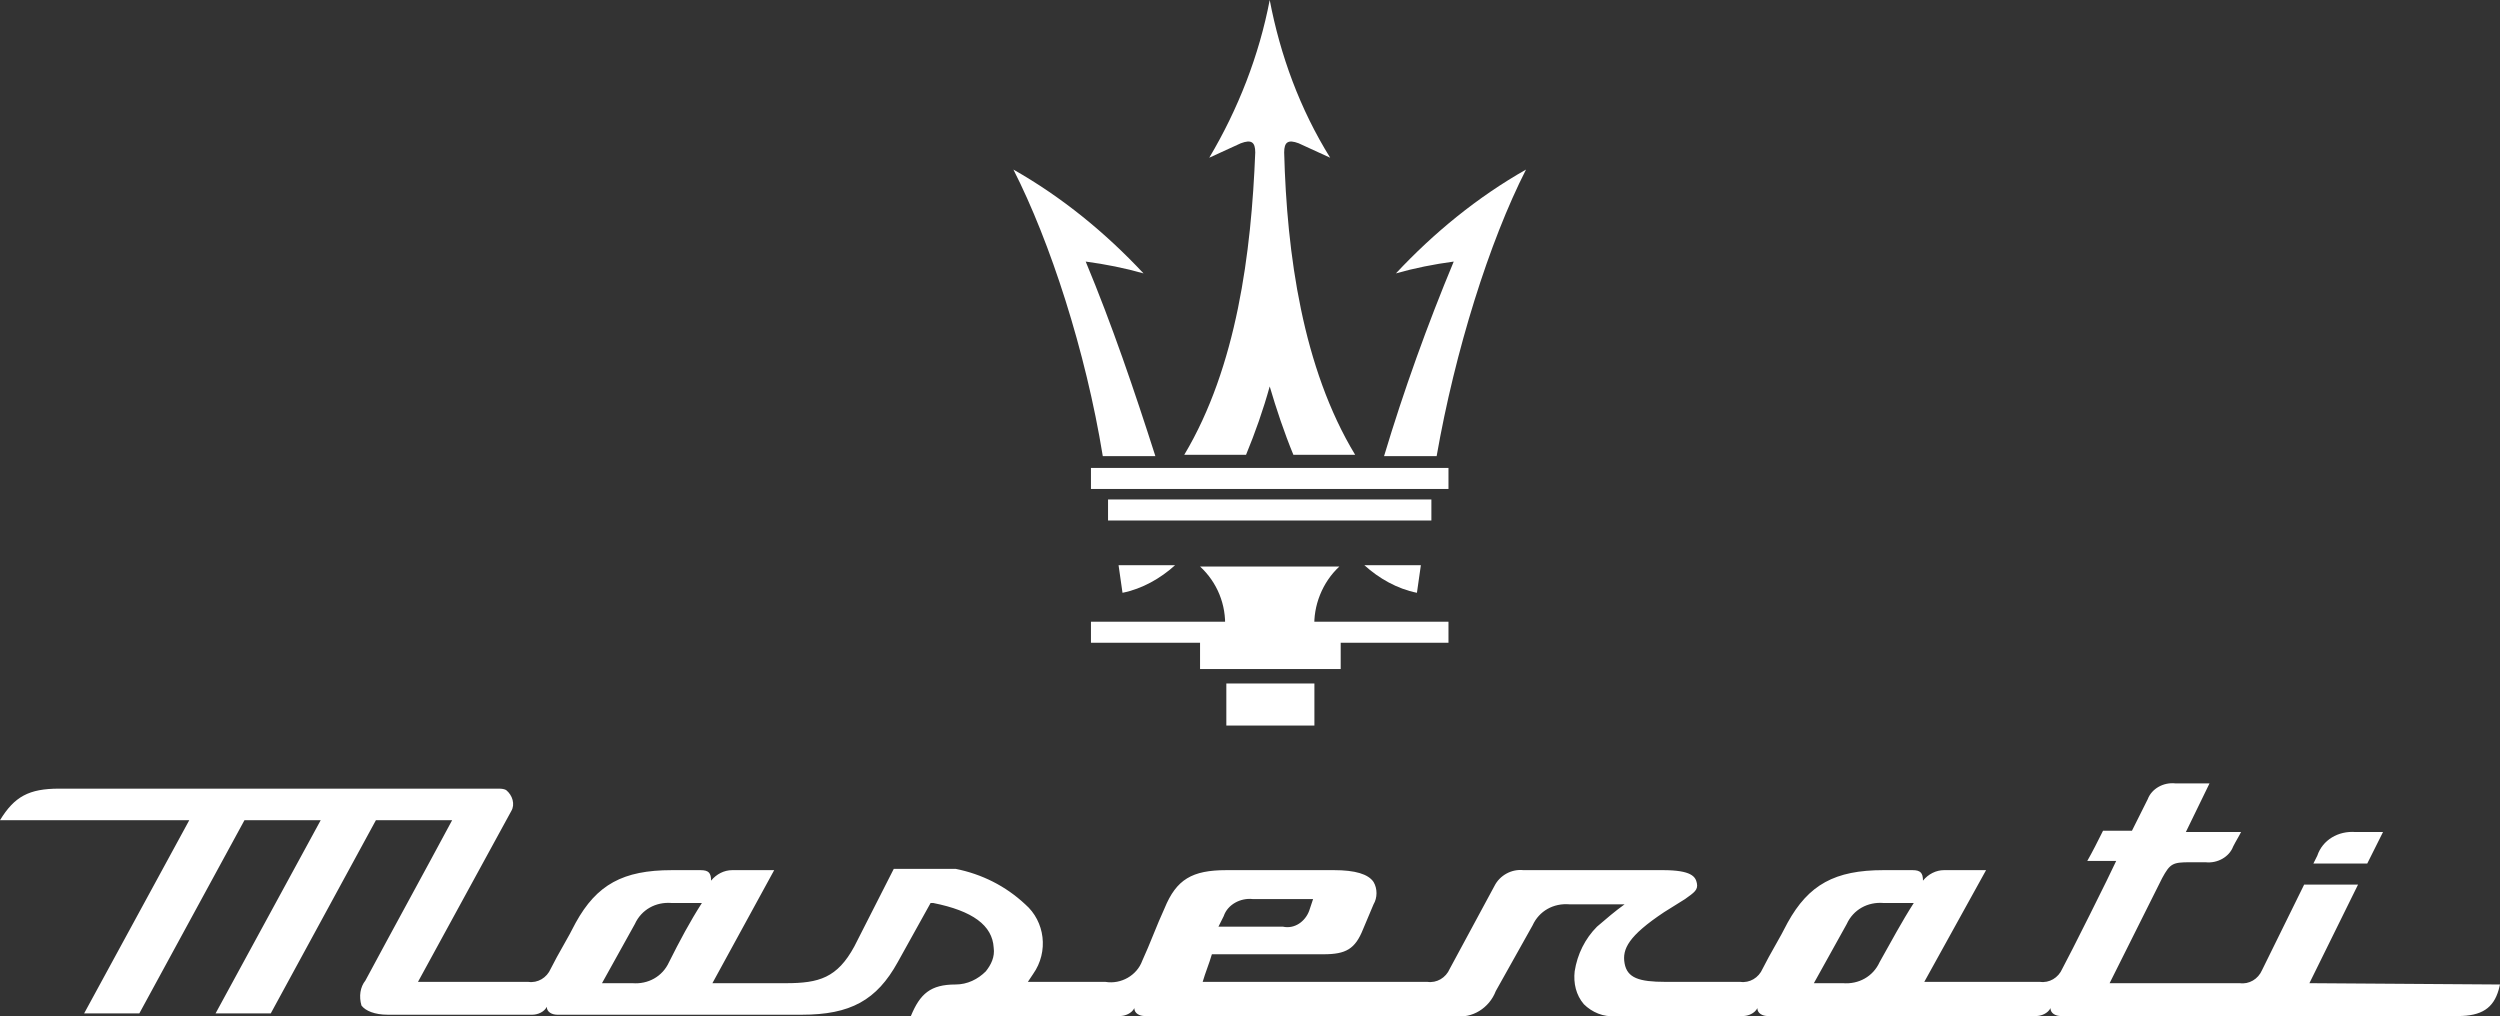 <?xml version="1.0" encoding="UTF-8"?><svg id="Livello_1" xmlns="http://www.w3.org/2000/svg" viewBox="0 0 190.2 77.33"><rect x="0" y="0" width="190.2" height="77.33" fill="#333333" stroke="none"/><defs><style>.cls-1{fill:#fff;}</style></defs><path class="cls-1" d="m180.1,65.7h-4.1l.3-.6c.4-1.2,1.6-1.9,2.9-1.8h2.1c-.4.8-.8,1.6-1.2,2.4Z"/><path class="cls-1" d="m175.7,74.8l3.7-7.5h-4.1l-3.2,6.5c-.3.7-1,1.1-1.7,1h-9.9l4-8c.6-1.1.8-1.2,2.1-1.2h1.2c.9.1,1.8-.4,2.1-1.2.2-.4.4-.7.6-1.1h-4.2l1.8-3.7h-2.6c-.9-.1-1.8.4-2.1,1.2l-1.2,2.4h-2.2c-.4.8-.8,1.6-1.2,2.3h2.2c-.4.9-3.6,7.3-4.1,8.2-.3.7-1,1.1-1.7,1h-8.8l4.7-8.5h-3.2c-.6,0-1.2.3-1.6.8,0-.6-.2-.8-.8-.8h-2.2c-3.7,0-5.7,1.1-7.3,4-.6,1.2-1.3,2.3-1.9,3.5-.3.7-1,1.1-1.7,1h-5.7c-2,0-2.9-.3-3.1-1.4s.3-2.1,3-3.9l1.6-1c.7-.5,1-.7.9-1.2s-.4-1-2.6-1h-10.6c-.9-.1-1.8.4-2.2,1.2l-3.4,6.3c-.3.7-1,1.1-1.7,1h-17.1c.2-.7.5-1.4.7-2.1h8.5c1.7,0,2.4-.4,3-1.9l.8-1.9c.3-.5.3-1.2,0-1.7-.4-.6-1.4-.9-3-.9h-8.2c-2.6,0-3.8.7-4.7,2.9-.6,1.3-1.1,2.7-1.7,4-.4,1.1-1.6,1.8-2.8,1.6h-5.9l.4-.6c1.2-1.7.9-4-.6-5.3-1.5-1.4-3.3-2.3-5.3-2.7h-4.7l-3,5.9c-1.3,2.4-2.7,2.8-5.2,2.8h-5.6l4.7-8.6h-3.2c-.6,0-1.2.3-1.6.8,0-.6-.2-.8-.8-.8h-2.2c-3.7,0-5.7,1.1-7.3,4-.6,1.2-1.3,2.3-1.9,3.5-.3.7-1,1.1-1.7,1h-8.4l7.1-13c.3-.5.1-1.2-.4-1.6-.2-.1-.4-.1-.6-.1H4.5c-2.3,0-3.4.6-4.5,2.4h14.4l-8,14.7h4.2l8-14.7h5.8l-8,14.7h4.2l8-14.7h5.8c-2.2,4.1-4.4,8.1-6.6,12.2-.4.5-.5,1.2-.3,1.9.3.4,1,.7,2,.7h11c.4,0,.9-.2,1.1-.6,0,.4.4.6.8.6h18.6c3.7,0,5.7-1.1,7.3-4l2.5-4.5h.2c3,.6,4.5,1.7,4.6,3.4.1.7-.2,1.3-.6,1.8-.6.6-1.4,1-2.3,1-1.9,0-2.7.7-3.4,2.4h15.9c.4,0,.9-.2,1.1-.6,0,.4.4.6.8.6h23.6c1.3.2,2.6-.6,3.1-1.9l2.8-5c.5-1.1,1.6-1.7,2.8-1.6h4.2c-.7.5-1.4,1.1-2.1,1.7-.9.9-1.5,2.1-1.7,3.4-.1.9.1,1.8.7,2.5.6.6,1.5,1,2.4.9h9.7c.4,0,.9-.2,1.1-.6,0,.4.4.6.8.6h20.4c.4,0,.9-.2,1.1-.6,0,.4.4.6.8.6h30.2c1.8,0,2.7-.6,3.1-2l.1-.4-14.5-.1Zm-82.6-5.1c.3-.9,1.3-1.4,2.2-1.3h4.6l-.3.9c-.3.8-1.1,1.4-2,1.2h-4.9l.4-.8Zm-42.2,3.5c-.5,1.1-1.6,1.7-2.8,1.6h-2.3l2.5-4.5c.5-1.1,1.6-1.7,2.8-1.6h2.3c-.9,1.4-1.7,2.9-2.5,4.5Zm92.1,0c-.5,1.1-1.6,1.7-2.8,1.6h-2.2l2.5-4.5c.5-1.1,1.6-1.7,2.8-1.6h2.3c-.9,1.4-1.7,2.9-2.6,4.5h0Z"/><path class="cls-1" d="m91.3,50.9v-2.1h10.7v2.1h-10.7Z"/><path class="cls-1" d="m96.6,55.2h3.4v-3.2h-6.7v3.2h3.3"/><path class="cls-1" d="m93.2,47.8c.1-1.8-.6-3.5-1.9-4.7h10.6c-1.3,1.2-2,3-1.9,4.7h-6.8Z"/><path class="cls-1" d="m84.3,39.6v-1.6h24.6v1.6h-24.6Z"/><path class="cls-1" d="m85.4,45.1c1.5-.3,2.9-1.1,4-2.1h-4.3l.3,2.1Z"/><path class="cls-1" d="m107.8,45.1c-1.5-.3-2.9-1.1-4-2.1h4.3l-.3,2.1Z"/><path class="cls-1" d="m83.9,34.7c-1.3-8-4-16.3-6.8-21.8,3.7,2.1,7,4.8,9.9,7.9-1.4-.4-2.9-.7-4.4-.9,2,4.8,3.7,9.8,5.3,14.8h-4Z"/><path class="cls-1" d="m109.3,34.7c1.4-8,4-16.3,6.8-21.8-3.7,2.1-7,4.8-9.9,7.9,1.4-.4,2.9-.7,4.4-.9-2,4.8-3.8,9.8-5.3,14.8h4Z"/><path class="cls-1" d="m83,37.2v-1.6h27.2v1.6h-27.2Z"/><path class="cls-1" d="m92,12c2.2-3.7,3.8-7.8,4.6-12,.8,4.2,2.3,8.3,4.6,12l-2.4-1.1c-.8-.3-1.1-.1-1.1.7.2,7.7,1.4,16.4,5.4,23h-4.7c-.7-1.7-1.3-3.5-1.8-5.2-.5,1.8-1.1,3.5-1.8,5.2h-4.7c4-6.7,5.1-15.4,5.4-23,0-.8-.3-1-1.1-.7l-2.4,1.1Z"/><path class="cls-1" d="m83,48.9v-1.6h27.2v1.6h-27.2Z"/></svg>